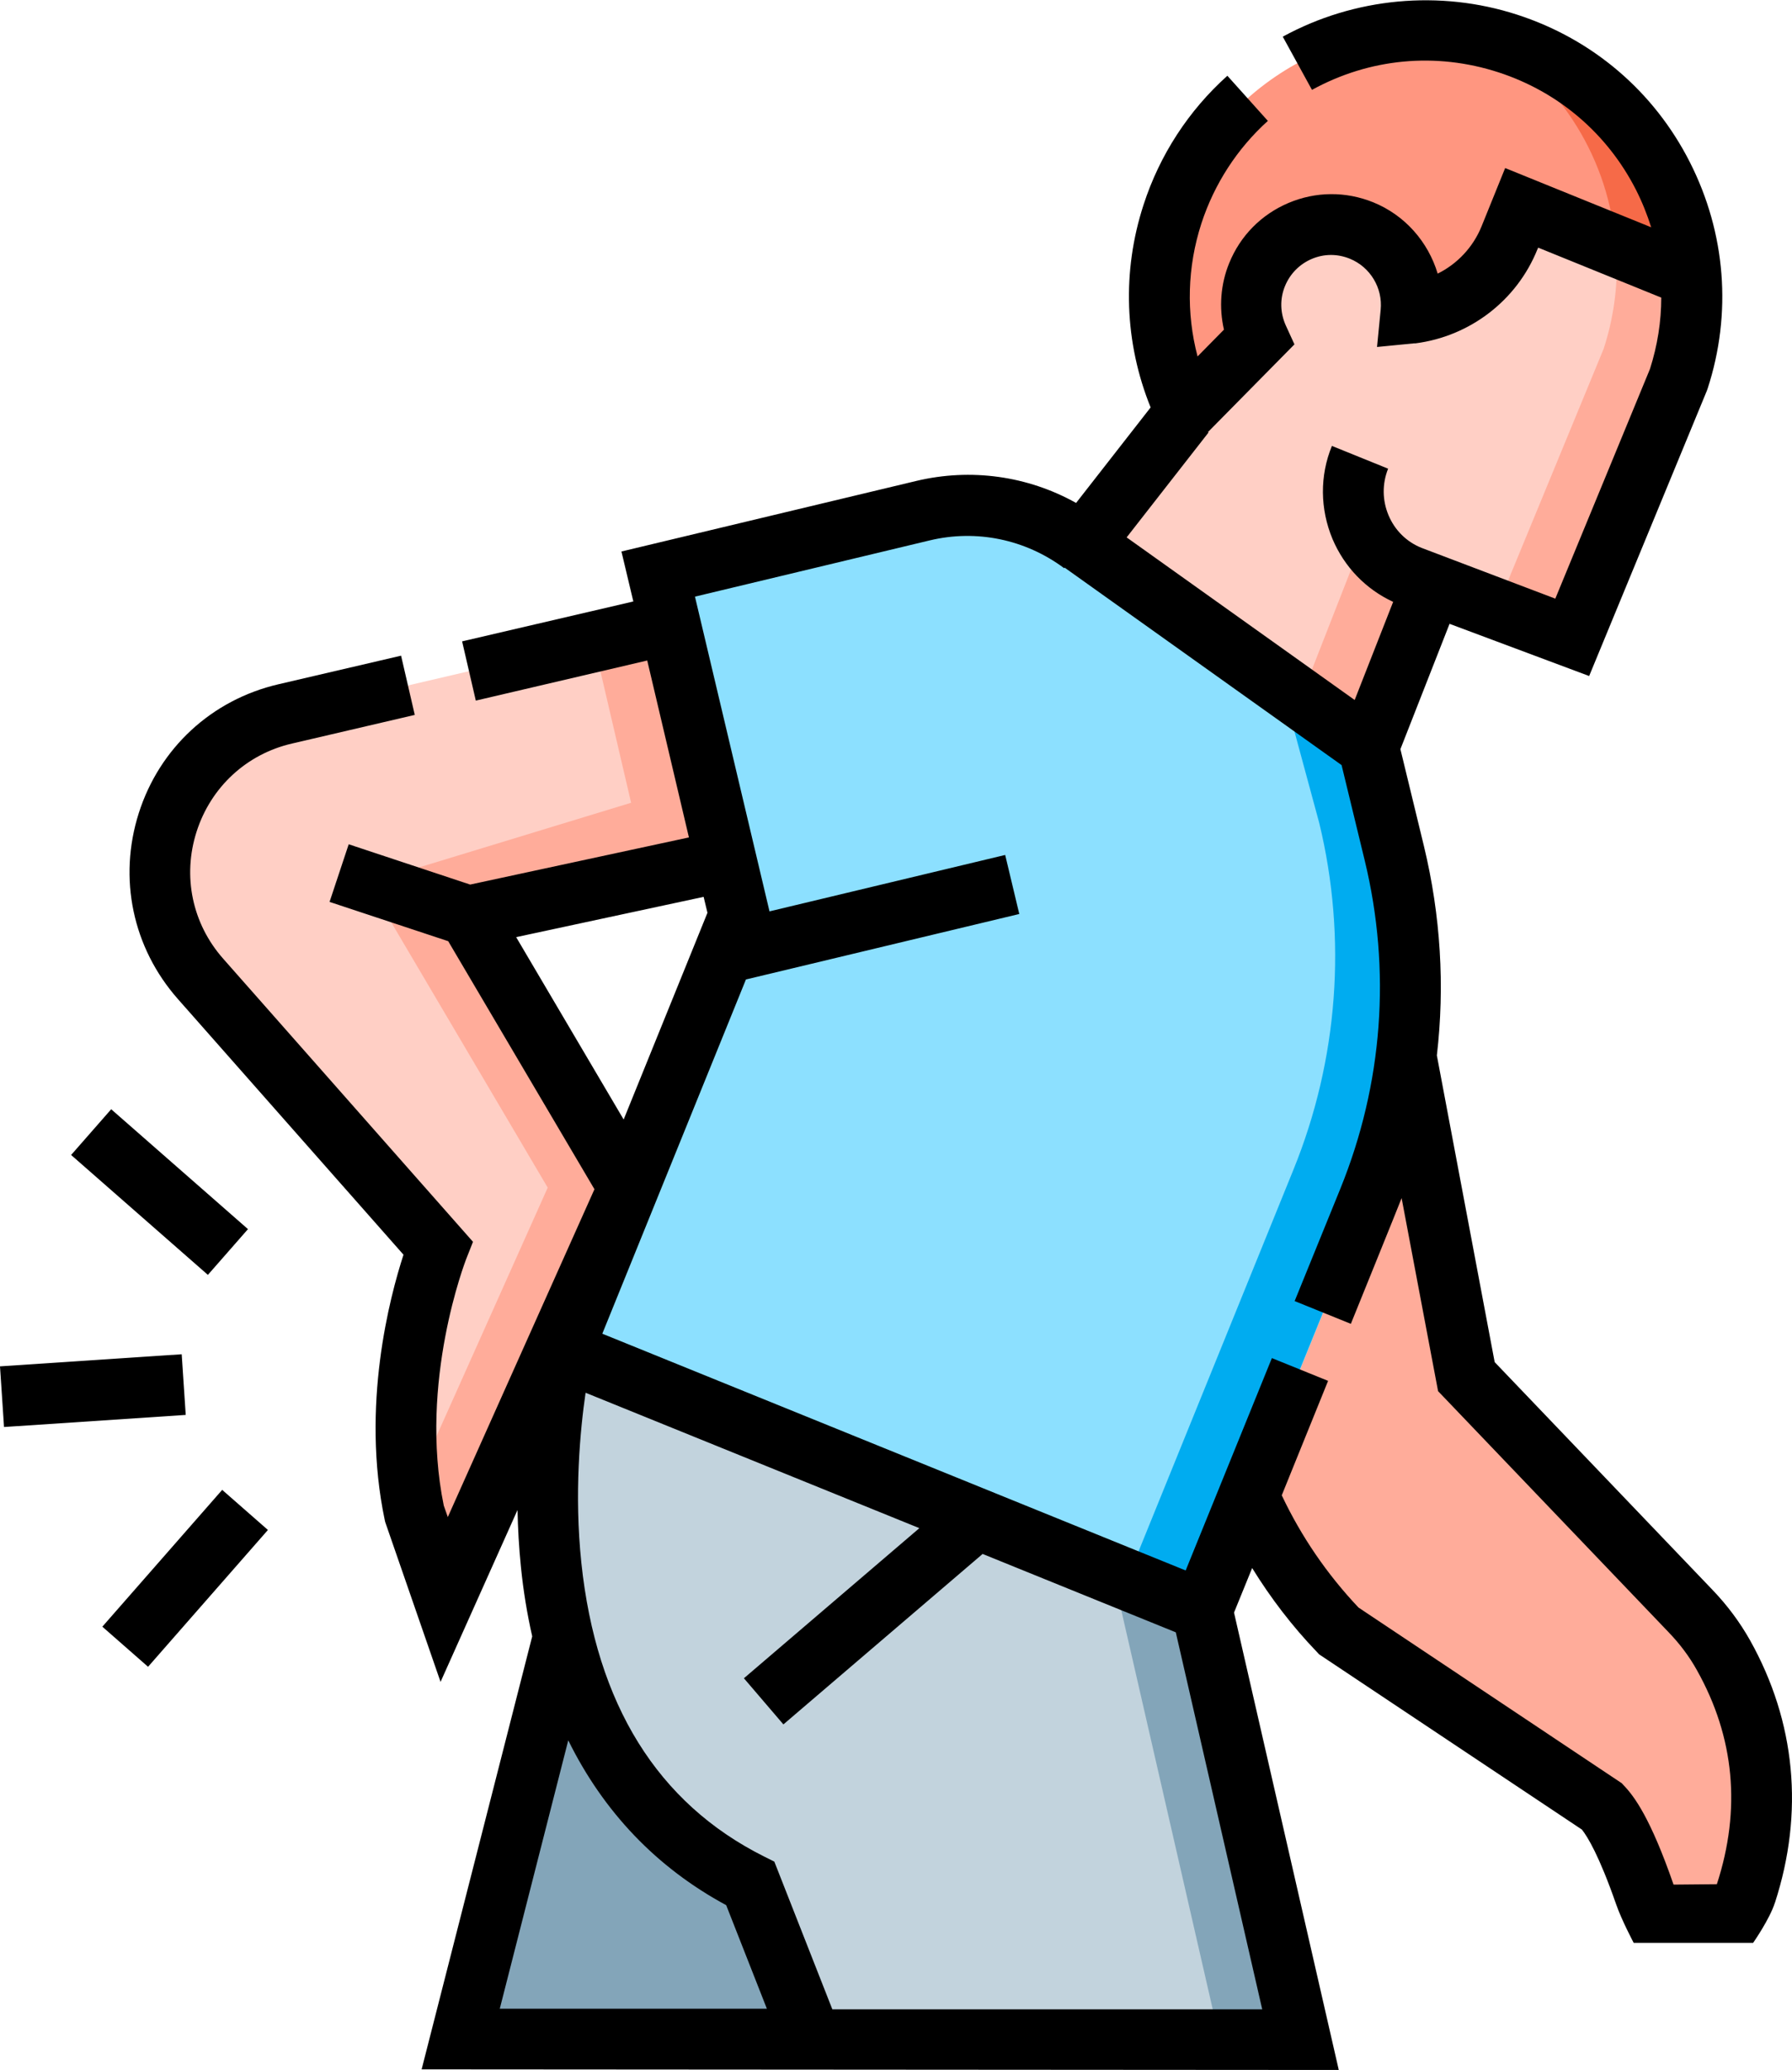 <?xml version="1.0" encoding="UTF-8"?>
<svg id="Layer_2" data-name="Layer 2" xmlns="http://www.w3.org/2000/svg" viewBox="0 0 88.96 102.73">
  <defs>
    <style>
      .cls-1 {
        fill: #ff9680;
      }

      .cls-2 {
        fill: #8ce0ff;
      }

      .cls-3 {
        fill: #00acf0;
      }

      .cls-4 {
        fill: none;
      }

      .cls-5 {
        fill: #83a5b9;
      }

      .cls-6 {
        fill: #c2d3dd;
      }

      .cls-7 {
        fill: #ffcfc5;
      }

      .cls-8 {
        fill: #f66a48;
      }

      .cls-9 {
        fill: #ffac9a;
      }
    </style>
  </defs>
  <g id="Layer_1-2" data-name="Layer 1">
    <g>
      <g>
        <g>
          <path class="cls-7" d="M83.33,18.82c2.26-6.94-1.54-14.4-8.48-16.66-6.94-2.26-14.4,1.54-16.66,8.48-1.1,3.37-.76,6.85.66,9.81l-5.08,6.51,14.18,10.11,3.16-8.05,6.95,2.6,5.28-12.8Z"/>
          <path class="cls-9" d="M64.57,34.66l3.37,2.4,3.16-8.05-3.73-1.51-2.8,7.16Z"/>
          <path class="cls-9" d="M83.33,18.82c2.26-6.94-1.54-14.4-8.48-16.66-.34-.11-.69-.2-1.03-.29,5.18,3.09,7.74,9.46,5.79,15.44l-5.32,12.9,3.77,1.41,5.28-12.8Z"/>
          <path class="cls-1" d="M74.46,2.03c-6.58-1.93-13.62,1.57-16.06,7.98-1.08,2.84-1.12,5.81-.32,8.48.2.67.45,1.32.76,1.95l3.61-3.7c-.42-.95-.48-2.07-.05-3.12.83-2.04,3.15-3.02,5.19-2.19,1.68.68,2.64,2.37,2.46,4.09,2.11-.25,4.03-1.61,4.88-3.72l.6-1.49,8.41,3.41c-.41-5.31-4.01-10.09-9.48-11.69h0Z"/>
          <path class="cls-8" d="M80.21,12.21l3.73,1.51c-.41-5.31-4.01-10.09-9.48-11.69-.22-.06-.44-.12-.66-.17,3.72,2.22,6.09,6.11,6.41,10.35h0Z"/>
          <path class="cls-9" d="M85.56,82.15c-.45-.8-1.01-1.54-1.65-2.21l-11.12-11.63-3-15.92c-.3,2.44-.92,4.85-1.85,7.16l-5.97,14.7c1.09,2.46,2.6,4.73,4.48,6.69l13.07,8.72c.73.77,1.48,2.52,2.13,4.36.84,2.4,4.24,2.37,5.02-.05,1.04-3.21,1.36-7.41-1.11-11.83h0Z"/>
          <path class="cls-2" d="M69.22,42.35l-1.28-5.28-14.18-10.11h-.04c-2.19-1.61-5.05-2.3-7.91-1.61l-13.16,3.15,2,8.36,2.05,8.56-8.77,21.61,31.76,12.89,8.26-20.35c2.22-5.46,2.66-11.48,1.28-17.21h0Z"/>
          <path class="cls-3" d="M69.22,42.35l-1.28-5.28-4.3-3.06,1.85,6.83c1.39,5.73.94,11.75-1.28,17.21l-8.26,20.35,3.73,1.51,8.26-20.35c2.22-5.46,2.66-11.48,1.28-17.21h0Z"/>
          <path class="cls-7" d="M22.05,79.4l-1.48-4.26c-1.42-6.72,1.17-13.19,1.17-13.19l-11.78-13.36c-4.03-4.56-1.72-11.77,4.2-13.15l19.11-4.46,2.74,11.75-12.76,2.75,7.94,13.47-9.15,20.45Z"/>
          <path class="cls-9" d="M36.02,42.73l-2.74-11.75-3.81.89,1.86,7.97-13.06,3.98,8.92,15.12-6.79,15.17c.05.34.11.68.18,1.02l1.48,4.26,9.15-20.45-7.94-13.47,12.76-2.75Z"/>
          <path class="cls-5" d="M37.25,93.47c-5.47-2.74-8.09-7.41-9.24-12.06h-.09l-5.06,19.79h17.42l-3.03-7.73Z"/>
          <path class="cls-6" d="M27.93,67.02s-4.61,19.47,9.33,26.45l3.04,7.75h24.27l-4.88-21.32-31.76-12.89Z"/>
          <path class="cls-5" d="M59.68,79.91l-4.43-1.8,5.3,23.12h4.02l-4.88-21.32Z"/>
        </g>
        <g>
          <path d="M3.53,57.32l1.99-2.27,6.79,5.95-1.99,2.27-6.79-5.95Z"/>
          <path d="M0,67.81l9.02-.6.2,3.01-9.02.6-.2-3.01Z"/>
          <path d="M5.08,80.73l5.95-6.79,2.27,1.99-5.95,6.79-2.27-1.99Z"/>
        </g>
      </g>
      <g>
        <path class="cls-4" d="M84.25,82.89c-.37-.67-.85-1.31-1.42-1.9l-11.43-11.95-1.81-9.58c-.08.22-2.52,6.24-2.52,6.24l-2.79-1.13,2.27-5.58c2.11-5.2,2.53-10.83,1.21-16.28l-1.15-4.74-13.75-9.8-.02.03c-1.92-1.43-4.35-1.94-6.68-1.38l-11.65,2.79,3.7,15.62,11.7-2.8.7,2.93-13.57,3.25-7.13,17.58,28.96,11.75,4.28-10.54,2.79,1.13-2.3,5.68c.98,2.05,2.26,3.92,3.81,5.57l13.07,8.72.11.12c.51.53,1.32,1.62,2.46,4.91l2.16-.02c1.21-3.72.87-7.29-.99-10.62h0Z"/>
        <path class="cls-4" d="M28.21,86.37l-3.4,13.32h13.26l-2.02-5.14c-3.45-1.86-6.09-4.63-7.84-8.18h0Z"/>
        <path class="cls-4" d="M48.8,77.12l-9.89,8.46-1.96-2.29,8.71-7.45-16.57-6.72c-.27,1.86-.57,5-.21,8.44.74,7.03,3.79,11.93,9.06,14.57l.52.26,2.88,7.33h21.35l-4.29-18.71-9.59-3.89Z"/>
        <path class="cls-4" d="M35.12,45.29l-.19-.79-9.31,2,5.33,9.04,4.16-10.26Z"/>
        <path class="cls-4" d="M69.15,29.84c-1.36-.63-2.42-1.73-3.01-3.12-.63-1.48-.64-3.12-.03-4.62l2.79,1.13c-.3.75-.3,1.57.02,2.31.31.74.9,1.32,1.64,1.62l6.64,2.52,4.7-11.4c.37-1.16.56-2.36.56-3.54l-6.11-2.48-.04.09c-1.03,2.53-3.35,4.31-6.05,4.65h-.07s-1.84.19-1.84.19l.18-1.84c.11-1.08-.52-2.13-1.53-2.54-.61-.25-1.28-.24-1.89.01s-1.08.74-1.33,1.35c-.26.63-.24,1.33.04,1.95l.43.94-4.29,4.35-4.06,5.2,11.32,8.07,1.91-4.87Z"/>
      </g>
      <path d="M88.11,94.44c1.46-4.49,1.03-8.99-1.23-13.03-.5-.89-1.13-1.74-1.87-2.51l-10.81-11.3-2.87-15.22c.4-3.44.19-6.94-.64-10.38l-1.17-4.82,2.44-6.22,6.93,2.59,5.84-14.15.04-.11c1.22-3.74.9-7.73-.88-11.24s-4.83-6.11-8.57-7.32c-3.85-1.25-8.09-.85-11.64,1.09l1.45,2.64c2.86-1.57,6.15-1.88,9.26-.87,2.98.97,5.4,3.04,6.82,5.82.31.61.56,1.24.76,1.87l-7.25-2.94-1.17,2.89c-.42,1.04-1.21,1.87-2.18,2.35-.47-1.57-1.62-2.9-3.2-3.54-1.36-.55-2.85-.54-4.2.03s-2.4,1.63-2.95,2.99c-.43,1.05-.51,2.21-.26,3.3l-1.31,1.33c-.57-2.16-.51-4.44.19-6.6.64-1.96,1.78-3.72,3.3-5.09l-2.01-2.24c-1.92,1.72-3.36,3.93-4.16,6.4-1.08,3.31-.95,6.85.35,10.06l-3.7,4.74c-2.4-1.34-5.22-1.74-7.94-1.09l-14.63,3.5.59,2.48-8.5,1.98.68,2.94,8.51-1.99,2.07,8.78-10.86,2.34-6.03-2-.95,2.86,5.89,1.95,7.26,12.31-7.28,16.27-.2-.57c-1.26-6.14,1.09-12.17,1.11-12.23l.34-.86-12.4-14.05c-1.54-1.74-2.03-4.1-1.32-6.31s2.48-3.85,4.74-4.37l6.09-1.42-.68-2.94-6.09,1.42c-3.31.77-5.9,3.16-6.93,6.39-1.03,3.23-.31,6.68,1.94,9.23l11.2,12.69c-.68,2.09-2.12,7.5-.93,13.17l.02.09,2.75,7.94,3.82-8.53c.02.91.07,1.85.17,2.83.12,1.19.31,2.34.56,3.44l-5.49,21.49,45.53.03-5.2-22.7.9-2.21c.92,1.49,1.99,2.89,3.21,4.16l.11.12,13.05,8.7c.27.34.85,1.27,1.7,3.71.27.78.87,1.91.87,1.91h5.93s.82-1.17,1.08-1.99h0ZM59.97,21.44l4.29-4.35-.43-.94c-.28-.62-.3-1.32-.04-1.95.25-.61.72-1.09,1.33-1.35s1.28-.26,1.89-.01c1.01.41,1.64,1.45,1.53,2.54l-.18,1.84,1.84-.18h.07c2.71-.35,5.03-2.13,6.05-4.66l.04-.09,6.11,2.48c0,1.19-.19,2.38-.56,3.54l-4.7,11.4-6.64-2.52c-.75-.3-1.33-.88-1.64-1.62s-.32-1.56-.02-2.31l-2.79-1.13c-.61,1.49-.59,3.13.03,4.62.59,1.39,1.65,2.49,3.01,3.12l-1.91,4.87-11.32-8.07,4.06-5.2ZM25.62,46.51l9.31-2,.19.79-4.16,10.26-5.33-9.04ZM24.81,99.69l3.4-13.32c1.75,3.55,4.39,6.32,7.84,8.18l2.02,5.14h-13.26ZM62.67,99.72h-21.35l-2.88-7.33-.52-.26c-5.27-2.64-8.32-7.54-9.06-14.57-.36-3.43-.06-6.58.21-8.44l16.57,6.72-8.71,7.45,1.96,2.29,9.89-8.46,9.59,3.89,4.29,18.71ZM83.08,93.53c-1.14-3.29-1.95-4.38-2.46-4.91l-.11-.12-13.07-8.72c-1.56-1.65-2.84-3.52-3.81-5.57l2.3-5.68-2.79-1.13-4.28,10.54-28.96-11.75,7.13-17.58,13.57-3.25-.7-2.93-11.7,2.8-3.7-15.62,11.65-2.79c2.33-.56,4.76-.05,6.68,1.38l.02-.03,13.75,9.8,1.15,4.74c1.32,5.45.9,11.08-1.21,16.28l-2.27,5.58,2.79,1.13s2.44-6.02,2.52-6.24l1.81,9.58,11.43,11.95c.57.59,1.05,1.23,1.42,1.9,1.87,3.33,2.2,6.91.99,10.62l-2.16.02Z"/>
    </g>
  </g>
</svg>